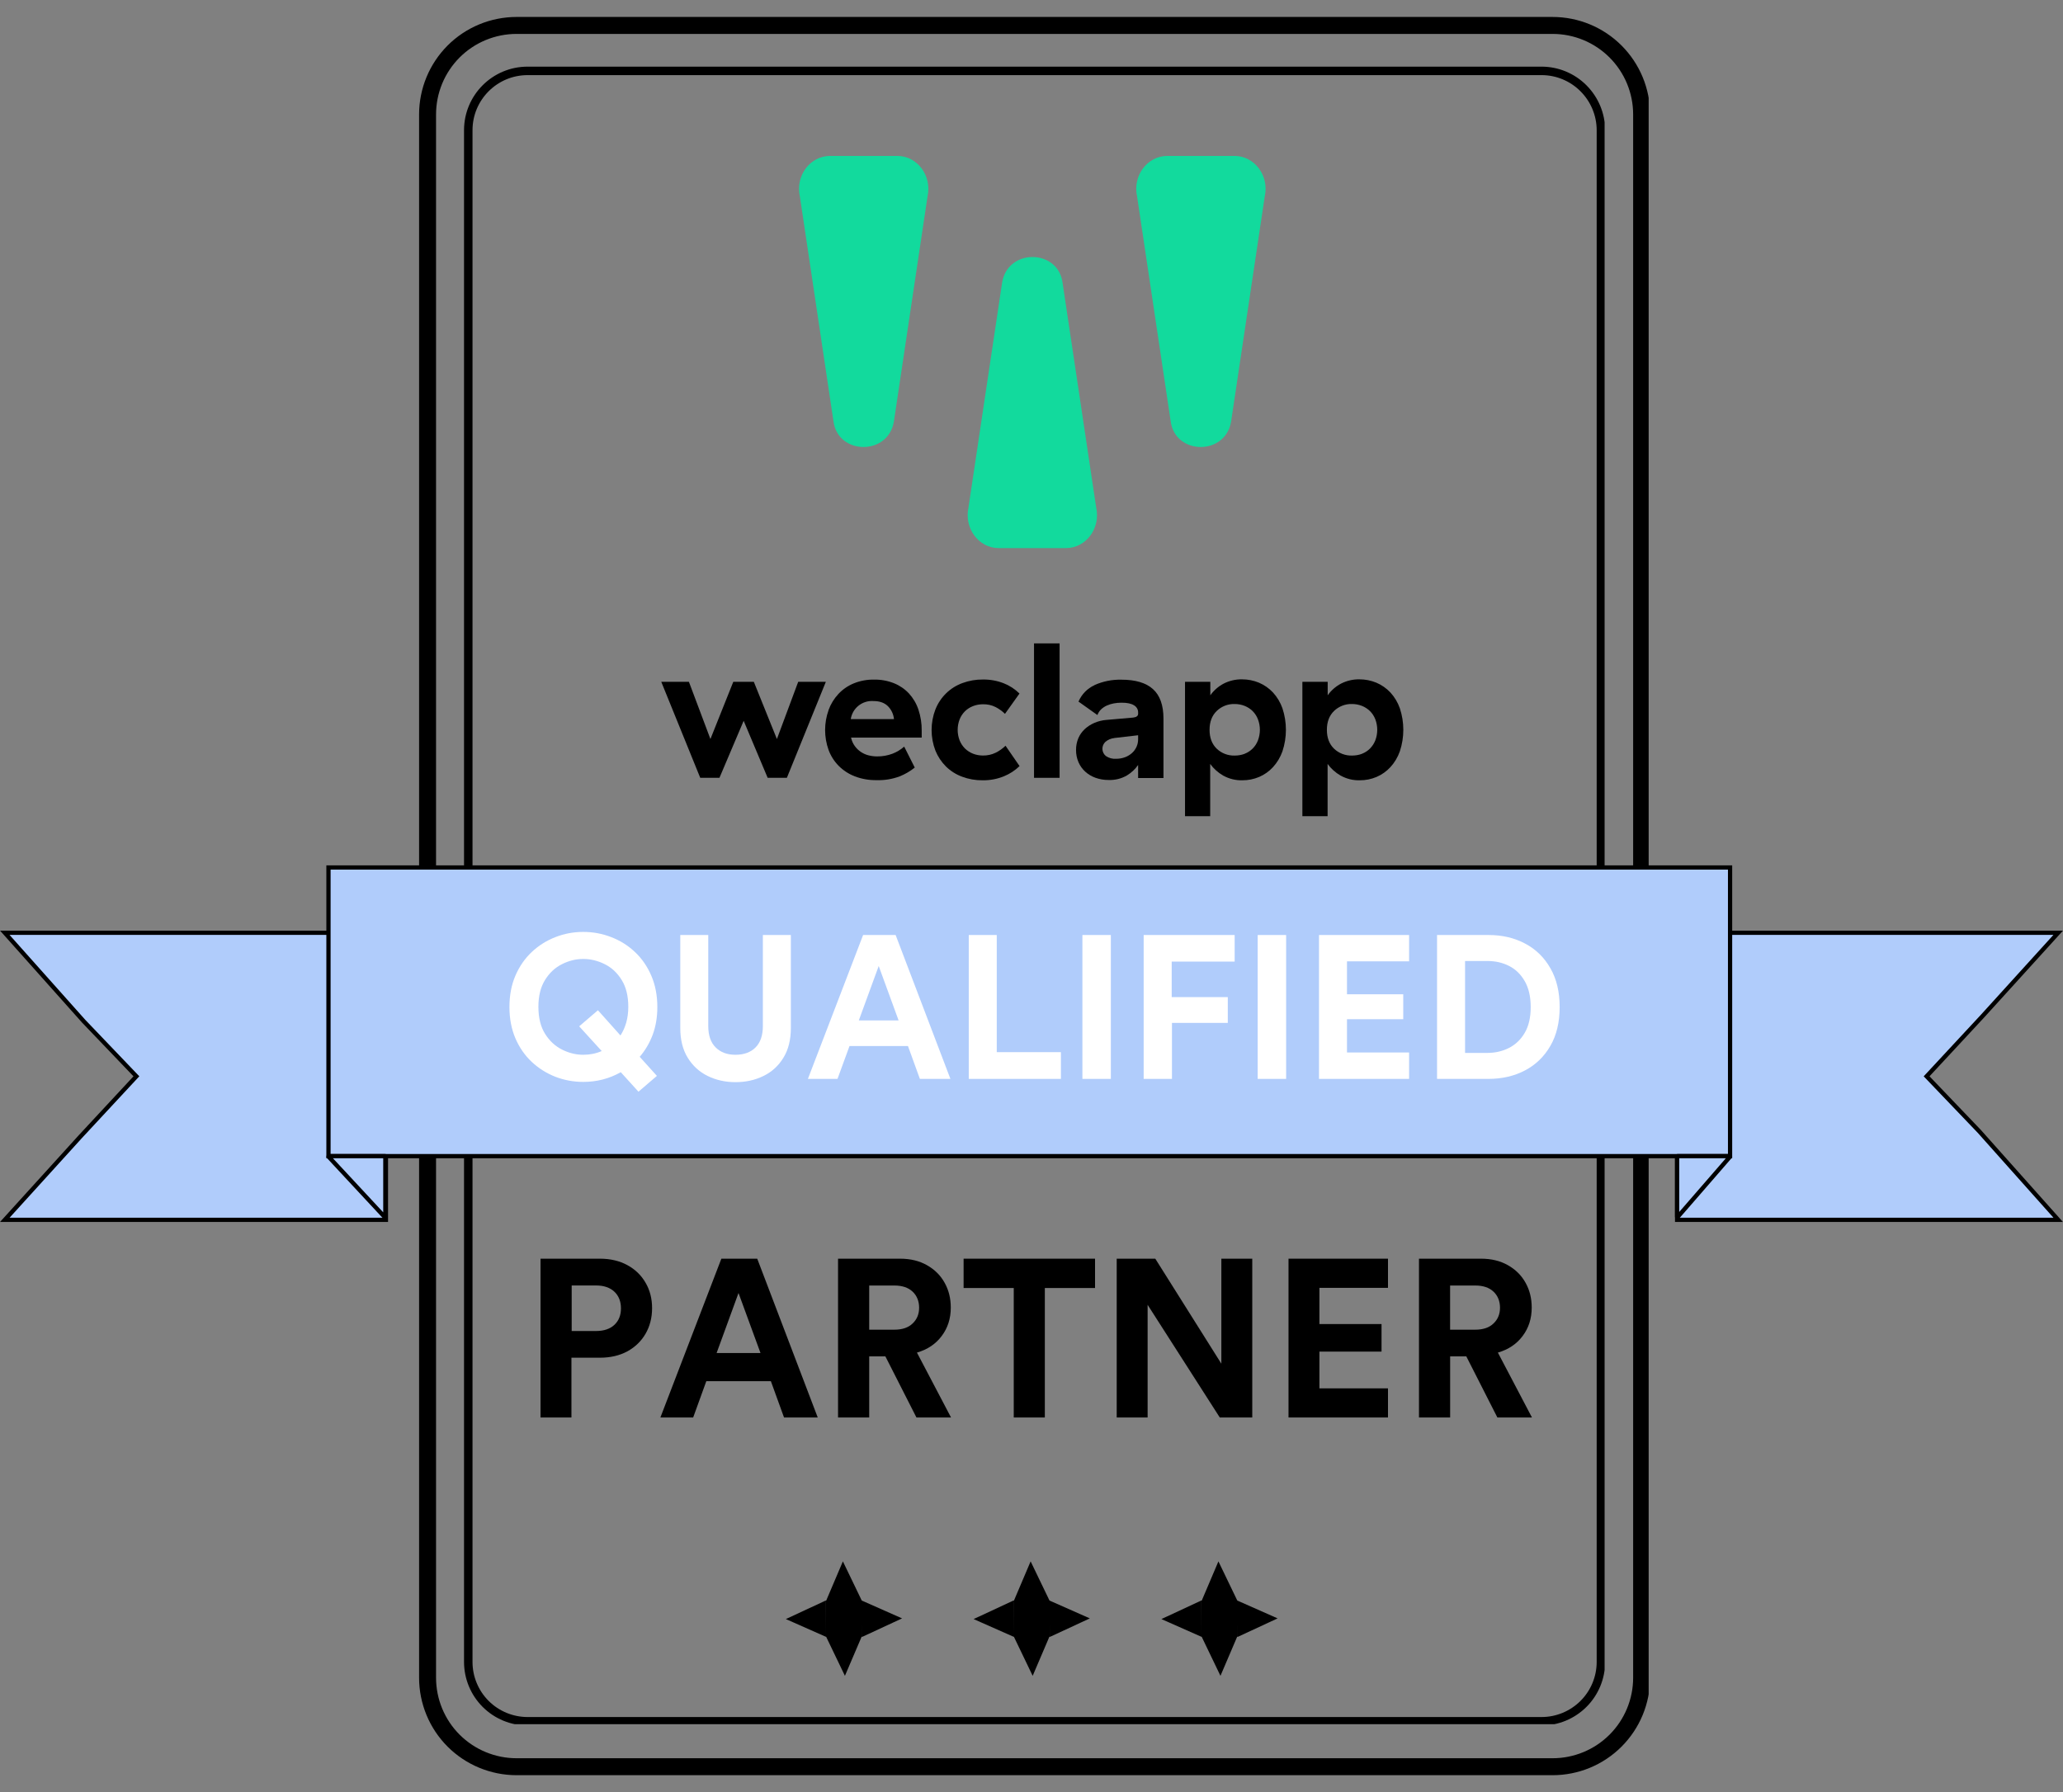 <svg xmlns="http://www.w3.org/2000/svg" xmlns:xlink="http://www.w3.org/1999/xlink" id="Layer_1" data-name="Layer 1" viewBox="0 0 486.55 422.75"><rect x="0" y="0" width="486.55" height="422.75" fill="#808080" stroke="none"/><defs><style>      .cls-1 {        fill: #fff;      }      .cls-2, .cls-3, .cls-4 {        fill: none;      }      .cls-3 {        stroke-width: 8px;      }      .cls-3, .cls-4, .cls-5 {        stroke: #000;      }      .cls-6 {        clip-path: url(#clippath-1);      }      .cls-7 {        fill: #12da9d;      }      .cls-8 {        clip-path: url(#clippath-3);      }      .cls-9 {        clip-path: url(#clippath-2);      }      .cls-4 {        stroke-width: 4px;      }      .cls-10 {        clip-path: url(#clippath);      }      .cls-5 {        fill: #b0ccfb;        stroke-miterlimit: 10;      }    </style><clipPath id="clippath"><rect class="cls-2" x="98.84" y="4" width="289.99" height="414.83"></rect></clipPath><clipPath id="clippath-1"><path class="cls-2" d="M121.84,4h244.33c6.1,0,11.95,2.42,16.26,6.73,4.32,4.32,6.74,10.17,6.74,16.27v368.75c0,6.1-2.42,11.95-6.74,16.27-4.31,4.31-10.16,6.73-16.26,6.73H121.84c-6.1,0-11.95-2.42-16.27-6.73-4.31-4.31-6.73-10.17-6.73-16.27V27c0-6.1,2.42-11.95,6.73-16.27,4.31-4.31,10.16-6.73,16.27-6.73Z"></path></clipPath><clipPath id="clippath-2"><rect class="cls-2" x="109.44" y="15.72" width="269" height="391"></rect></clipPath><clipPath id="clippath-3"><path class="cls-2" d="M124.44,15.72h239.12c3.98,0,7.79,1.58,10.6,4.4s4.4,6.63,4.4,10.6v361.31c0,3.98-1.58,7.8-4.4,10.61s-6.62,4.39-10.6,4.39H124.44c-3.98,0-7.8-1.58-10.61-4.39s-4.39-6.63-4.39-10.61V30.72c0-8.28,6.71-15,15-15Z"></path></clipPath></defs><g class="cls-10"><g class="cls-6"><path class="cls-3" d="M121.84,4h244.33c6.1,0,11.95,2.42,16.26,6.73,4.32,4.32,6.74,10.17,6.74,16.27v368.75c0,6.1-2.42,11.95-6.74,16.27-4.31,4.31-10.16,6.73-16.26,6.73H121.84c-6.1,0-11.95-2.42-16.27-6.73-4.31-4.31-6.73-10.17-6.73-16.27V27c0-6.1,2.42-11.95,6.73-16.27,4.31-4.31,10.16-6.73,16.27-6.73Z"></path></g></g><g class="cls-9"><g class="cls-8"><path class="cls-4" d="M124.44,15.72h239.13c3.98,0,7.79,1.58,10.6,4.4,2.81,2.81,4.4,6.63,4.4,10.6v361.31c0,3.98-1.58,7.8-4.4,10.61s-6.62,4.39-10.6,4.39H124.44c-3.98,0-7.8-1.58-10.61-4.39-2.81-2.81-4.39-6.63-4.39-10.61V30.72c0-8.28,6.71-15,15-15Z"></path></g></g><polygon class="cls-5" points="32.17 220.03 1.13 220.03 19.75 240.91 32.17 253.89 18.95 268.12 1.13 287.75 32.17 287.75 91.02 287.75 91.02 220.03 32.17 220.03"></polygon><polygon class="cls-5" points="454.38 287.75 485.42 287.75 466.8 266.87 454.38 253.89 467.6 239.66 485.42 220.03 454.38 220.03 395.54 220.03 395.54 287.75 454.38 287.75"></polygon><rect class="cls-5" x="77.47" y="204.63" width="330.56" height="68.09"></rect><path class="cls-1" d="M120.15,237.56c0-2.75.46-5.21,1.4-7.4.94-2.19,2.23-4.05,3.85-5.58,1.64-1.54,3.5-2.71,5.58-3.52,2.09-.82,4.29-1.23,6.58-1.23s4.51.41,6.6,1.23c2.11.81,3.98,1.98,5.6,3.52,1.63,1.53,2.91,3.39,3.85,5.58.94,2.18,1.42,4.65,1.42,7.4,0,2.39-.37,4.57-1.1,6.54-.74,1.96-1.76,3.69-3.06,5.19l4.06,4.5-4.35,3.73-4.17-4.6c-2.71,1.53-5.66,2.29-8.85,2.29-2.29,0-4.49-.41-6.58-1.21-2.08-.82-3.95-1.99-5.58-3.52-1.63-1.53-2.91-3.38-3.85-5.56-.93-2.19-1.4-4.65-1.4-7.35ZM126.98,237.5c0,2.56.52,4.68,1.56,6.35,1.04,1.67,2.38,2.91,4,3.73,1.63.82,3.3,1.23,5.02,1.23,1.57,0,3.02-.29,4.35-.88l-5.31-5.83,4.42-3.79,5.31,5.94c.57-.86,1.02-1.85,1.35-2.98.33-1.14.5-2.4.5-3.77,0-2.55-.52-4.67-1.56-6.33-1.03-1.68-2.36-2.92-4-3.73-1.63-.82-3.31-1.23-5.06-1.23s-3.4.41-5.02,1.23c-1.63.81-2.96,2.05-4,3.73-1.04,1.67-1.56,3.78-1.56,6.33Z"></path><path class="cls-1" d="M173.46,255.27c-2.39,0-4.58-.49-6.56-1.46-1.97-.97-3.54-2.41-4.71-4.31-1.17-1.9-1.75-4.24-1.75-7.02v-21.92h6.6v21.44c0,2.24.58,3.93,1.75,5.08,1.17,1.16,2.72,1.73,4.67,1.73s3.59-.57,4.73-1.73c1.15-1.15,1.73-2.84,1.73-5.08v-21.44h6.6v21.92c0,2.78-.58,5.12-1.75,7.02-1.16,1.91-2.72,3.34-4.71,4.31-1.97.97-4.18,1.46-6.6,1.46Z"></path><path class="cls-1" d="M216.95,254.5l-2.81-7.75h-13.79l-2.83,7.75h-6.98l13.02-33.94h7.67l12.92,33.94h-7.19ZM207.24,227.87l-4.69,12.83h9.38l-4.69-12.83Z"></path><path class="cls-1" d="M250.21,254.5h-21.73v-33.94h6.6v27.63h15.13v6.31Z"></path><path class="cls-1" d="M261.99,254.5h-6.71v-33.94h6.71v33.94Z"></path><path class="cls-1" d="M276.4,254.5h-6.67v-33.94h21.46v6.27h-14.85v8.38h13.23v6.08h-13.17v13.21Z"></path><path class="cls-1" d="M303.33,254.5h-6.71v-33.94h6.71v33.94Z"></path><path class="cls-1" d="M332.33,254.5h-21.25v-33.94h21.25v6.21h-14.65v7.77h13.27v5.88h-13.27v7.85h14.65v6.23Z"></path><path class="cls-1" d="M345.53,248.37h5.27c1.84,0,3.54-.39,5.08-1.17,1.55-.79,2.8-1.98,3.73-3.58.93-1.59,1.4-3.61,1.4-6.06s-.47-4.49-1.4-6.1c-.93-1.63-2.16-2.82-3.69-3.6-1.53-.78-3.22-1.17-5.08-1.17h-5.31v21.69ZM351.05,254.5h-12.13v-33.94h12.17c3.22,0,6.09.68,8.6,2.02,2.53,1.33,4.51,3.27,5.96,5.81,1.46,2.53,2.19,5.58,2.19,9.17s-.73,6.62-2.19,9.15c-1.45,2.52-3.44,4.45-5.98,5.79-2.53,1.33-5.41,2-8.63,2Z"></path><path d="M134.83,313.97h5.75c1.83,0,3.27-.48,4.31-1.44,1.04-.97,1.56-2.27,1.56-3.9s-.52-2.96-1.56-3.94c-1.04-.97-2.48-1.46-4.31-1.46h-5.75v10.73ZM141.48,320.27h-6.71v14.1h-7.29v-37.46h14c2.47,0,4.63.51,6.48,1.52,1.84,1,3.28,2.39,4.29,4.15,1.03,1.75,1.54,3.75,1.54,6s-.52,4.28-1.54,6.04c-1.02,1.75-2.45,3.14-4.29,4.15-1.85,1-4.01,1.5-6.48,1.5Z"></path><path d="M184.91,334.37l-3.1-8.56h-15.23l-3.1,8.56h-7.73l14.38-37.46h8.46l14.27,37.46h-7.94ZM174.18,304.99l-5.17,14.17h10.35l-5.19-14.17Z"></path><path d="M216.14,334.37l-7.33-14.42h-3.81v14.42h-7.35v-37.46h14.65c2.43,0,4.54.52,6.33,1.54,1.8,1.02,3.19,2.39,4.15,4.13.97,1.72,1.46,3.68,1.46,5.85,0,2.6-.72,4.84-2.15,6.73-1.42,1.89-3.36,3.19-5.83,3.9l8.04,15.31h-8.15ZM205,313.66h5.92c1.86,0,3.3-.48,4.31-1.46,1.03-.97,1.54-2.21,1.54-3.73s-.52-2.84-1.54-3.79c-1.02-.96-2.45-1.44-4.31-1.44h-5.92v10.42Z"></path><path d="M258.25,303.83h-11.83v30.54h-7.33v-30.54h-11.83v-6.92h31v6.92Z"></path><path d="M295.35,334.37h-7.67l-17.02-26.58v26.58h-7.29v-37.46h9.1l15.58,24.77v-24.77h7.29v37.46Z"></path><path d="M327.35,334.37h-23.46v-37.46h23.46v6.88h-16.17v8.54h14.65v6.5h-14.65v8.67h16.17v6.88Z"></path><path d="M353.15,334.37l-7.33-14.42h-3.81v14.42h-7.35v-37.46h14.65c2.43,0,4.54.52,6.33,1.54,1.8,1.02,3.19,2.39,4.15,4.13.97,1.72,1.46,3.68,1.46,5.85,0,2.6-.72,4.84-2.15,6.73-1.42,1.89-3.36,3.19-5.83,3.9l8.04,15.31h-8.15ZM342,313.66h5.92c1.86,0,3.3-.48,4.31-1.46,1.03-.97,1.54-2.21,1.54-3.73s-.52-2.84-1.54-3.79c-1.02-.96-2.45-1.44-4.31-1.44h-5.92v10.42Z"></path><rect class="cls-2" x="155.96" y="36.89" width="175" height="156"></rect><g><path d="M247.59,377.77l.02,8.36,9.42-4.37-9.44-4.18v.12s0,0,0,0v-.15h-.07l-4.45-9.24-3.93,9.24h-.08v.19l-.02.06v-.26s-9.42,4.38-9.42,4.38l9.44,4.18v-.14s0,0,0,0v.13h.06l4.43,9.22,3.94-9.22h.11v-.28s0,0,0,0v-8.03h0ZM239.05,385.94h0l-.02-8.12h.02s0,8.12,0,8.12Z"></path><path d="M203.31,377.77l.02,8.36,9.42-4.37-9.44-4.18v.12s0,0,0,0v-.15h-.07l-4.45-9.24-3.93,9.24h-.08v.19l-.02.06v-.26s-9.42,4.38-9.42,4.38l9.44,4.18v-.14s0,0,0,0v.13h.06l4.43,9.22,3.94-9.22h.11v-.28s0,0,0,0v-8.03h0ZM194.77,385.94h0l-.02-8.12h.02s0,8.12,0,8.12Z"></path><path d="M291.88,377.77l.02,8.36,9.42-4.37-9.44-4.18v.12s0,0,0,0v-.15h-.07l-4.45-9.24-3.93,9.24h-.08v.19l-.02.06v-.26s-9.42,4.38-9.42,4.38l9.44,4.18v-.14s0,0,0,0v.13h.06l4.43,9.22,3.94-9.22h.11v-.28s0,0,0,0v-8.03h0ZM283.34,385.94h0l-.02-8.12h.02s0,8.12,0,8.12Z"></path></g><path class="cls-5" d="M90.87,287.05c0,.07-.09.1-.13.05l-6.62-7.12-6.63-7.13s-.01-.13.06-.13h13.25s.08.03.08.08v14.25Z"></path><path class="cls-5" d="M407.96,272.72c.06,0,.09.09.05.14l-6.17,7.11-6.19,7.13s-.11.01-.11-.06v-14.24s.03-.08.07-.08h12.36Z"></path><g id="weclapp-rgb-vertical-positive"><g id="Page-1"><g id="weclapp-rgb-vertical-positive-2" data-name="weclapp-rgb-vertical-positive"><polygon id="Path" points="155.96 160.84 162.48 160.84 167.55 174.33 172.94 160.84 177.79 160.84 183.23 174.33 188.25 160.84 194.77 160.84 185.58 183.48 181.05 183.48 175.39 170.03 169.68 183.48 165.15 183.48 155.96 160.84"></polygon><path id="Shape" d="M195.41,167.49c.51-1.4,1.3-2.69,2.31-3.78,1.02-1.09,2.26-1.95,3.64-2.51,1.53-.62,3.17-.92,4.83-.89,1.6-.02,3.18.27,4.66.86,1.34.54,2.55,1.37,3.53,2.42,1,1.1,1.76,2.39,2.23,3.81.53,1.6.79,3.27.77,4.96v1.63h-16.68l.04.09c.16.7.46,1.37.89,1.95.79,1.07,1.93,1.83,3.22,2.15.64.16,1.31.25,1.97.25,1.25.02,2.48-.2,3.65-.63,1.02-.39,1.96-.96,2.78-1.68l2.49,4.94c-1.08.87-2.28,1.57-3.56,2.08-1.74.65-3.58.95-5.44.89-1.75.03-3.49-.27-5.12-.89-1.44-.55-2.74-1.4-3.83-2.49-1.05-1.07-1.86-2.35-2.38-3.76-1.08-3.03-1.08-6.33,0-9.36l-.02-.03ZM209.4,166.57c-.82-.8-1.95-1.2-3.4-1.2-2.62-.19-4.95,1.66-5.35,4.26h10.19c-.11-1.16-.62-2.24-1.44-3.06h0Z"></path><path id="Path-2" data-name="Path" d="M220.64,167.29c1.14-2.86,3.44-5.1,6.34-6.16,1.55-.57,3.19-.86,4.85-.84,1.68-.02,3.34.28,4.9.89,1.39.55,2.65,1.37,3.71,2.42l-3.42,4.79c-.66-.65-1.41-1.19-2.23-1.61-.93-.46-1.95-.68-2.99-.65-.81,0-1.61.15-2.36.45-.7.27-1.34.69-1.88,1.22-.54.55-.96,1.19-1.24,1.9-.61,1.59-.61,3.35,0,4.94.28.71.71,1.36,1.24,1.9.54.53,1.18.95,1.88,1.23.75.3,1.55.45,2.36.45,1.06.02,2.11-.21,3.06-.68.84-.42,1.61-.97,2.29-1.63l3.31,4.8c-1.06,1.03-2.31,1.84-3.67,2.4-1.61.66-3.33.98-5.07.95-1.64.02-3.27-.27-4.8-.84-1.42-.52-2.72-1.34-3.81-2.4-1.07-1.07-1.92-2.34-2.49-3.74-1.21-3.14-1.21-6.62,0-9.76l.02-.03Z"></path><polygon id="Path-3" data-name="Path" points="249.9 183.48 243.87 183.48 243.87 151.77 249.9 151.77 249.9 183.48"></polygon><path id="Shape-2" data-name="Shape" d="M258.14,161.6c1.99-.89,4.16-1.32,6.34-1.27,3.32,0,5.81.74,7.45,2.23,1.65,1.49,2.47,3.81,2.47,6.97v14h-5.98v-3.08c-.69.99-1.58,1.82-2.61,2.45-1.32.78-2.84,1.15-4.37,1.09-1.05.01-2.09-.17-3.08-.52-.89-.32-1.72-.81-2.42-1.45-.68-.62-1.22-1.38-1.59-2.23-.39-.91-.58-1.89-.57-2.88-.01-.96.17-1.9.54-2.78.35-.81.87-1.55,1.52-2.15.67-.62,1.45-1.11,2.29-1.47.92-.39,1.9-.63,2.9-.7l6.21-.54c.78-.09,1.18-.39,1.18-.89v-.36c0-.67-.37-1.3-.95-1.63-.63-.42-1.63-.64-2.99-.63-.6,0-1.19.05-1.78.16-.56.1-1.11.27-1.63.5-.5.22-.96.52-1.36.89-.4.38-.7.84-.89,1.36l-4.46-3.17c.73-1.72,2.08-3.1,3.78-3.88ZM262.81,174.1c-.77.08-1.51.39-2.1.89-.47.44-.73,1.06-.71,1.7.02.64.32,1.25.82,1.65.7.48,1.55.71,2.4.65.74,0,1.46-.12,2.15-.38.61-.23,1.17-.58,1.65-1.02.91-.84,1.42-2.02,1.4-3.26v-.89l-5.62.65Z"></path><path id="Shape-3" data-name="Shape" d="M279.48,160.84h5.97v3.17c.81-1.14,1.88-2.08,3.12-2.74,1.36-.7,2.87-1.05,4.39-1.02,1.36,0,2.71.27,3.96.79,1.25.53,2.38,1.32,3.31,2.31.99,1.08,1.74,2.35,2.23,3.73,1.09,3.3,1.09,6.85,0,10.15-.49,1.38-1.24,2.65-2.23,3.73-.91.99-2.02,1.78-3.26,2.31-1.25.53-2.59.8-3.94.79-1.59.05-3.16-.34-4.55-1.11-1.2-.69-2.24-1.62-3.06-2.74v12.32h-5.94v-31.71ZM293.56,177.8c1.44-.56,2.57-1.7,3.12-3.15.61-1.61.61-3.38,0-4.98-.28-.72-.7-1.38-1.24-1.92-.54-.53-1.18-.95-1.88-1.23-.75-.3-1.55-.45-2.36-.45-1.57-.05-3.1.54-4.23,1.63-1.13,1.09-1.7,2.57-1.7,4.46s.57,3.37,1.7,4.46c1.14,1.08,2.66,1.66,4.23,1.61.81,0,1.61-.13,2.36-.42h0Z"></path><path id="Shape-4" data-name="Shape" d="M307.15,160.84h5.98v3.17c.81-1.14,1.88-2.08,3.12-2.74,1.36-.7,2.87-1.05,4.39-1.02,1.36,0,2.71.27,3.97.79,1.25.53,2.38,1.32,3.31,2.31.99,1.08,1.74,2.35,2.23,3.73,1.09,3.3,1.09,6.85,0,10.15-.49,1.38-1.24,2.65-2.23,3.73-.91.99-2.02,1.78-3.26,2.31-1.25.53-2.59.8-3.94.79-1.59.05-3.16-.34-4.55-1.11-1.2-.69-2.24-1.62-3.06-2.74v12.32h-5.95v-31.71ZM321.23,177.8c.7-.27,1.35-.69,1.88-1.23.54-.55.97-1.2,1.25-1.92.61-1.61.61-3.38,0-4.98-.28-.72-.7-1.38-1.25-1.92-.54-.53-1.18-.95-1.88-1.23-.75-.3-1.55-.45-2.35-.45-1.57-.05-3.1.54-4.24,1.63-1.13,1.09-1.7,2.57-1.7,4.46s.57,3.37,1.7,4.46c1.14,1.08,2.67,1.66,4.24,1.61.8,0,1.6-.13,2.35-.42h0Z"></path><path id="Path-4" data-name="Path" class="cls-7" d="M218.75,46.36l-7.92,53.02c-1.3,8.18-13.23,7.99-14.26,0l-7.92-53.02c-1.1-4.9,2.4-9.58,7.13-9.58h15.84c4.73,0,8.22,4.69,7.13,9.58Z"></path><path id="Path-5" data-name="Path" class="cls-7" d="M298.28,46.36l-7.92,53.02c-1.3,8.18-13.23,7.99-14.26,0l-7.92-53.02c-1.1-4.9,2.4-9.58,7.13-9.58h15.84c4.73,0,8.24,4.69,7.13,9.58Z"></path><path id="Path-6" data-name="Path" class="cls-7" d="M228.41,119.71l7.93-53.02c1.3-8.17,13.22-7.99,14.26,0l7.93,53.02c1.09,4.9-2.4,9.58-7.13,9.58h-15.85c-4.73.02-8.22-4.7-7.13-9.58Z"></path></g></g></g></svg>